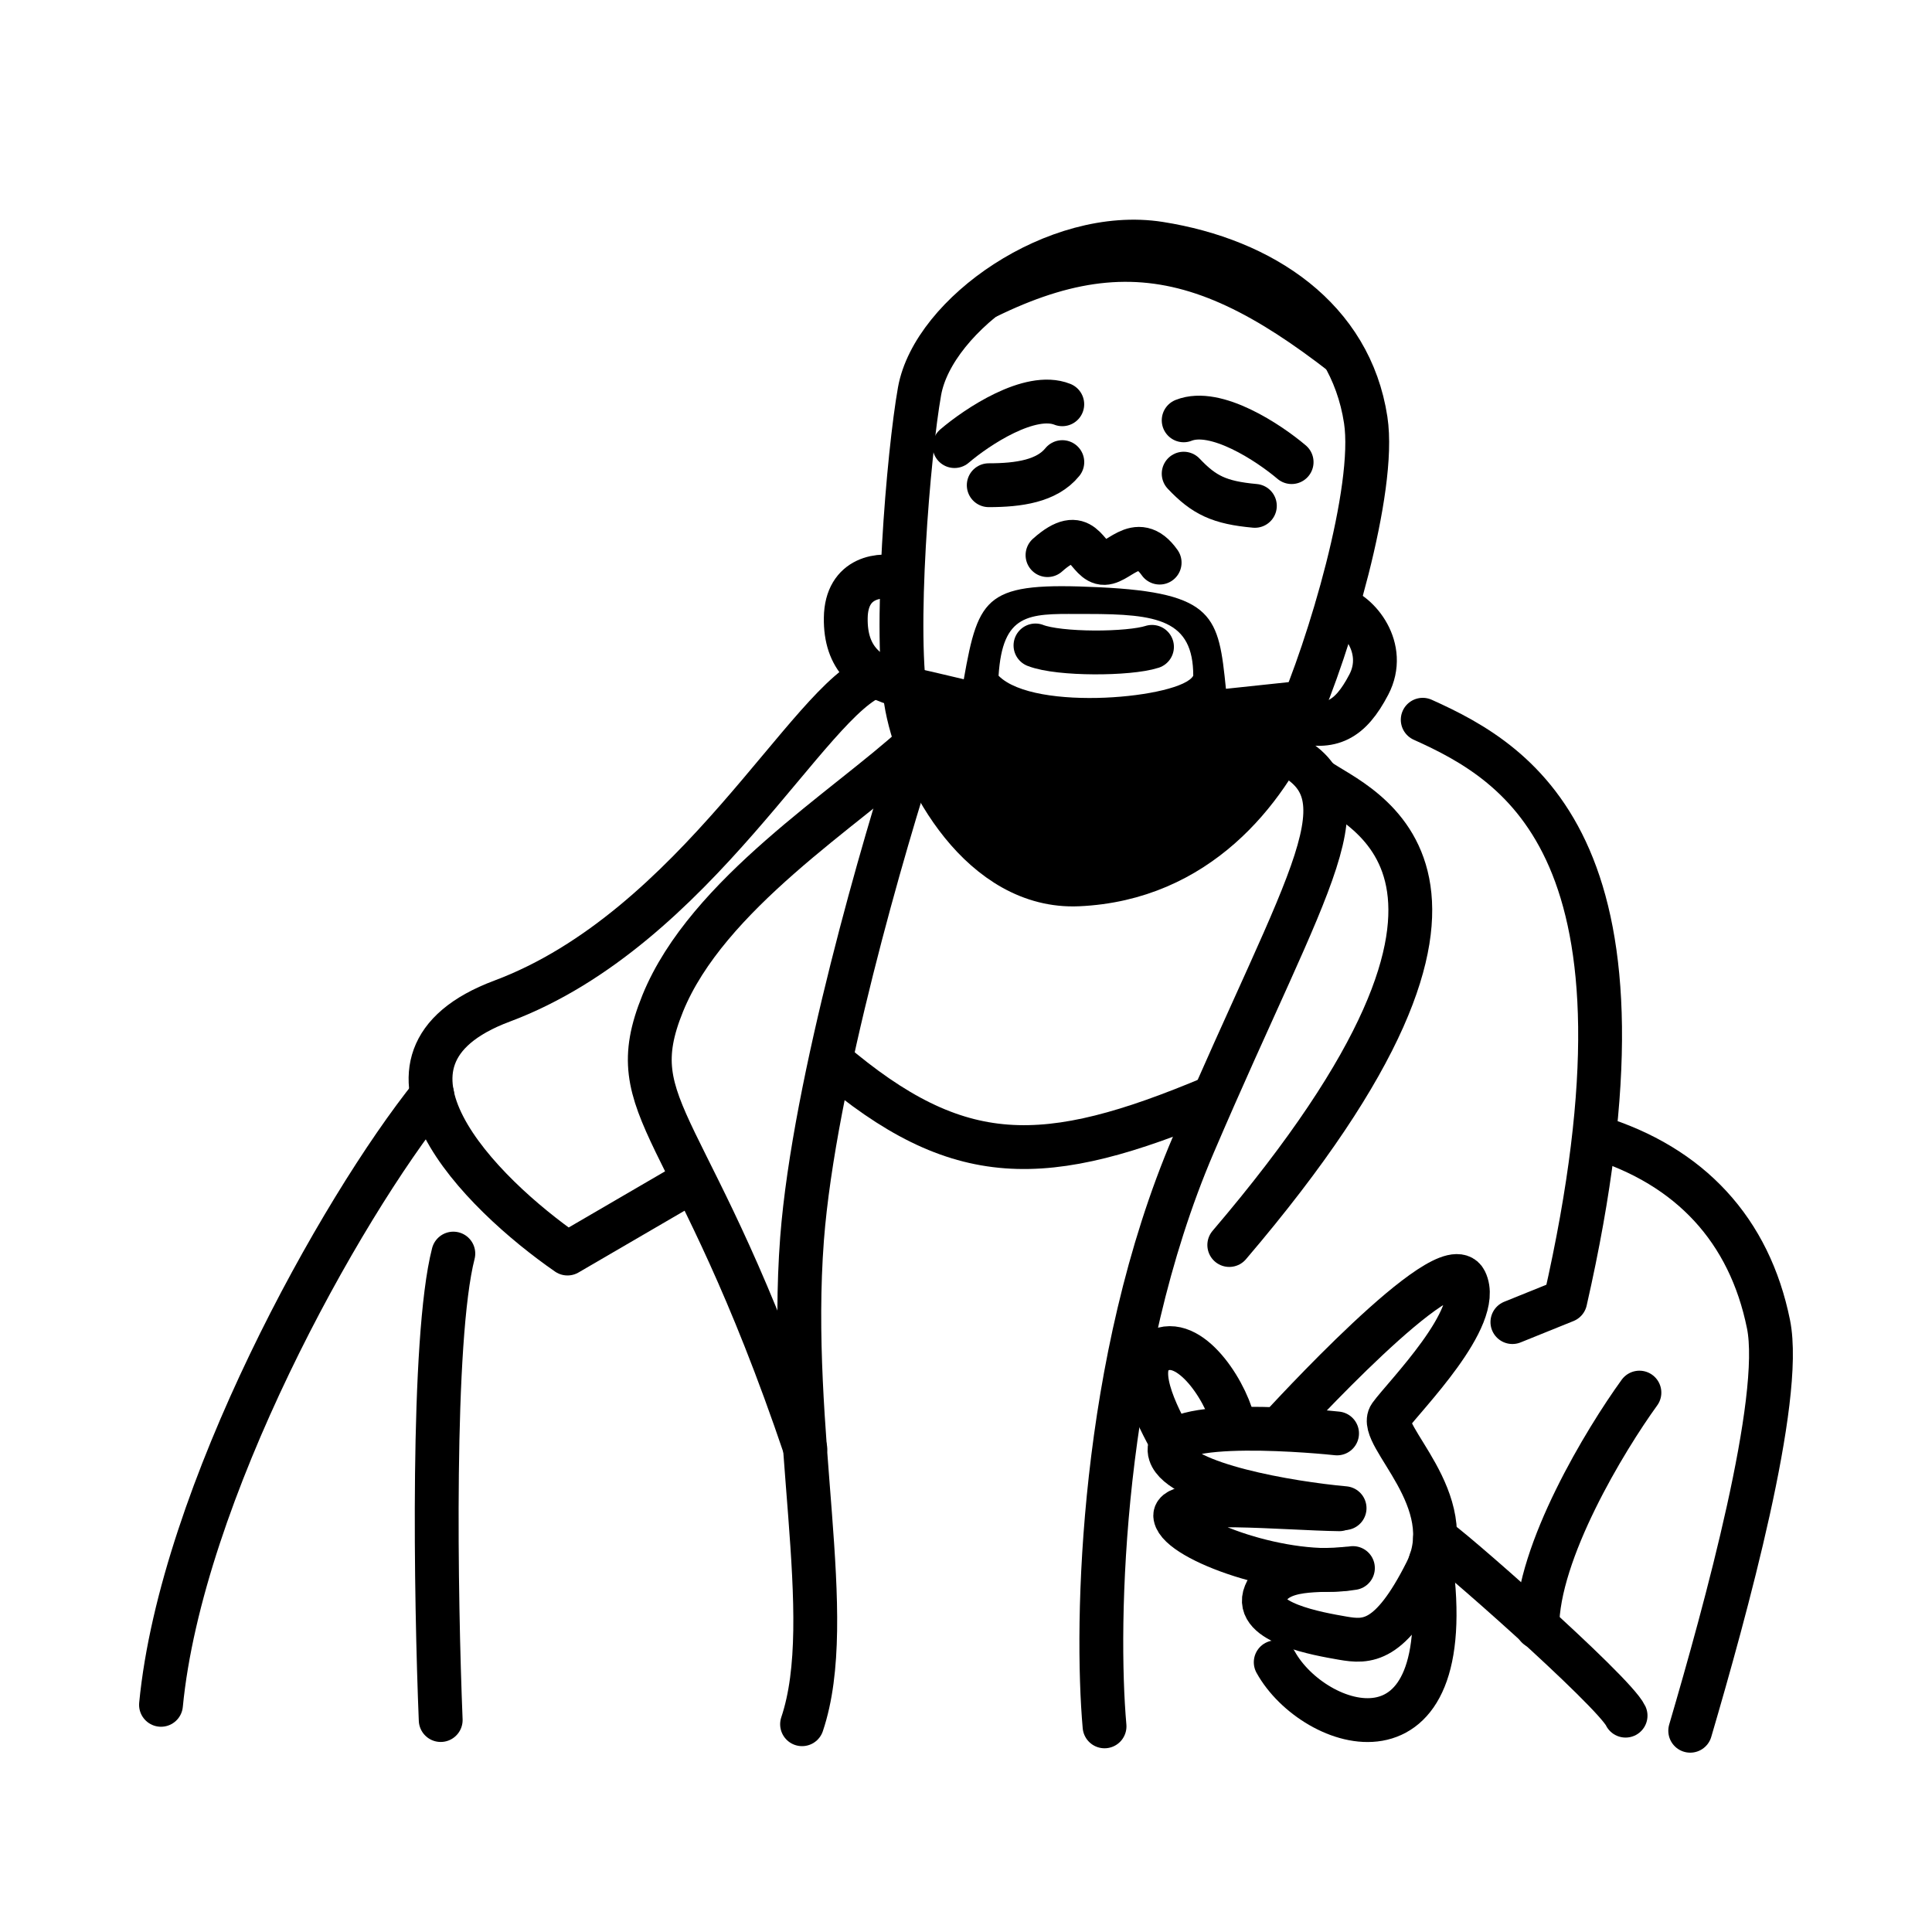 <svg width="48" height="48" viewBox="0 0 48 48" fill="none" xmlns="http://www.w3.org/2000/svg">
<path d="M24.565 12.055C25.312 12.055 26.01 11.953 26.393 11.481" stroke="black" stroke-width="1.089" stroke-linecap="round" stroke-linejoin="round"/>
<path d="M29.408 11.768C29.913 12.302 30.296 12.488 31.177 12.568" stroke="black" stroke-width="1.089" stroke-linecap="round" stroke-linejoin="round"/>
<path d="M26.025 13.792C26.917 12.995 26.969 13.873 27.363 13.978C27.757 14.086 28.23 13.156 28.811 13.978" stroke="black" stroke-width="1.089" stroke-linecap="round" stroke-linejoin="round"/>
<path d="M23.714 11.083C24.274 10.604 25.594 9.726 26.392 10.044" stroke="black" stroke-width="1.089" stroke-linecap="round" stroke-linejoin="round"/>
<path d="M32.09 11.481C31.526 11.002 30.206 10.125 29.408 10.443" stroke="black" stroke-width="1.089" stroke-linecap="round" stroke-linejoin="round"/>
<path d="M26.785 21.972C24.411 22.077 22.874 19.34 22.532 17.561C22.189 15.778 22.573 11.251 22.846 9.72C23.188 7.807 26.239 5.647 28.807 6.052C31.377 6.458 33.547 7.912 33.931 10.436C34.194 12.163 33.012 16.099 32.224 17.879C31.436 19.658 29.753 21.84 26.785 21.972Z" stroke="black" stroke-width="1.089" stroke-linecap="round" stroke-linejoin="round"/>
<path fill-rule="evenodd" clip-rule="evenodd" d="M22.317 16.502C22.556 19.239 24.411 22.078 26.785 21.973C29.753 21.84 32.01 19.162 32.691 16.876L30.458 17.113C30.275 15.32 30.189 14.726 27.307 14.59C24.512 14.457 24.315 14.775 23.945 16.876C23.945 16.876 22.832 16.61 22.317 16.502ZM26.771 15.254C26.851 15.254 26.934 15.254 27.02 15.254C28.751 15.254 29.646 15.397 29.646 16.788C29.349 17.337 25.704 17.694 24.809 16.788C24.909 15.243 25.545 15.247 26.771 15.254Z" fill="black"/>
<path d="M25.726 16.036C26.317 16.267 28.051 16.256 28.621 16.071" stroke="black" stroke-width="1.089" stroke-linecap="round" stroke-linejoin="round"/>
<path d="M33.801 9.859C29.824 6.556 27.564 6.098 23.452 8.583C23.794 7.706 26.244 5.647 28.811 6.052C31.382 6.458 33.197 7.999 33.801 9.859Z" fill="black"/>
<path d="M22.761 18.504C21.99 20.86 20.224 26.904 19.927 30.774C19.561 35.609 20.822 40.181 19.927 42.838" stroke="black" stroke-width="1.089" stroke-linecap="round" stroke-linejoin="round"/>
<path d="M21.756 16.787C20.128 17.319 17.302 23.066 12.471 24.873C8.605 26.32 11.946 29.655 14.099 31.144L17.177 29.351" stroke="black" stroke-width="1.089" stroke-linecap="round" stroke-linejoin="round"/>
<path d="M33.22 15.092C33.745 15.218 34.481 16.102 34.008 17.008C33.538 17.909 33.064 18.123 32.225 17.909" stroke="black" stroke-width="1.089" stroke-linecap="round" stroke-linejoin="round"/>
<path d="M22.402 14.377C21.88 14.23 21.027 14.325 21.013 15.349C20.996 16.369 21.562 16.814 22.402 17.034" stroke="black" stroke-width="1.089" stroke-linecap="round" stroke-linejoin="round"/>
<path d="M11.263 31.145C10.717 33.271 10.828 39.756 10.949 42.734" stroke="black" stroke-width="1.089" stroke-linecap="round" stroke-linejoin="round"/>
<path d="M10.738 27.194C8.444 30.047 4.504 37.126 4 42.356" stroke="black" stroke-width="1.089" stroke-linecap="round" stroke-linejoin="round"/>
<path d="M20.64 26.356C23.812 29.059 25.947 29.027 30.152 27.255" stroke="black" stroke-width="1.089"/>
<path d="M31.852 18.669C34.108 19.7 32.539 21.686 29.65 28.436C27.339 33.837 27.214 40.322 27.442 42.891" stroke="black" stroke-width="1.089" stroke-linecap="round" stroke-linejoin="round"/>
<path d="M37.575 32.847L38.889 32.316C41.432 21.15 37.797 18.983 35.347 17.882" stroke="black" stroke-width="1.089" stroke-linecap="round" stroke-linejoin="round"/>
<path d="M31.802 35.48C31.905 35.375 35.959 30.918 36.404 31.823C36.85 32.725 34.881 34.694 34.539 35.172C34.197 35.651 36.325 37.27 35.434 39.053C34.539 40.832 33.962 40.804 33.357 40.699C32.752 40.594 31.138 40.315 31.436 39.598C31.729 38.878 32.842 39.053 33.426 38.976" stroke="black" stroke-width="1.089" stroke-linecap="round" stroke-linejoin="round"/>
<path d="M33.219 35.613C33.012 35.589 28.755 35.159 29.073 36.117C29.321 36.882 32.037 37.347 33.406 37.47" stroke="black" stroke-width="1.089" stroke-linecap="round" stroke-linejoin="round"/>
<path d="M33.274 37.497C31.944 37.48 29.117 37.2 29.2 37.675C29.307 38.266 31.961 39.231 33.613 38.958" stroke="black" stroke-width="1.089" stroke-linecap="round" stroke-linejoin="round"/>
<path d="M30.67 35.47C30.539 34.683 29.634 33.219 28.835 33.537C28.037 33.858 28.777 35.225 29.108 35.826" stroke="black" stroke-width="1.089" stroke-linecap="round" stroke-linejoin="round"/>
<path d="M31.695 41.298C32.639 43 36.281 44.206 35.545 38.784" stroke="black" stroke-width="1.089" stroke-linecap="round" stroke-linejoin="round"/>
<path d="M35.653 38.221C35.812 38.245 40.1 42.014 40.387 42.625" stroke="black" stroke-width="1.089" stroke-linecap="round"/>
<path d="M39.657 28.251C41.993 28.968 43.465 30.562 43.938 32.9C44.315 34.771 42.867 40.021 41.993 43" stroke="black" stroke-width="1.089" stroke-linecap="round"/>
<path d="M40.731 34.599C39.888 35.763 38.194 38.552 38.194 40.423" stroke="black" stroke-width="1.089" stroke-linecap="round"/>
<path d="M32.749 19.371C33.692 20.063 38.475 21.633 30.541 30.932" stroke="black" stroke-width="1.089" stroke-linecap="round"/>
<path d="M22.765 18.49C21.03 20.084 17.568 22.217 16.466 24.926C15.364 27.639 17.223 27.754 20.008 35.994" stroke="black" stroke-width="1.089" stroke-linecap="round"/>
</svg>
